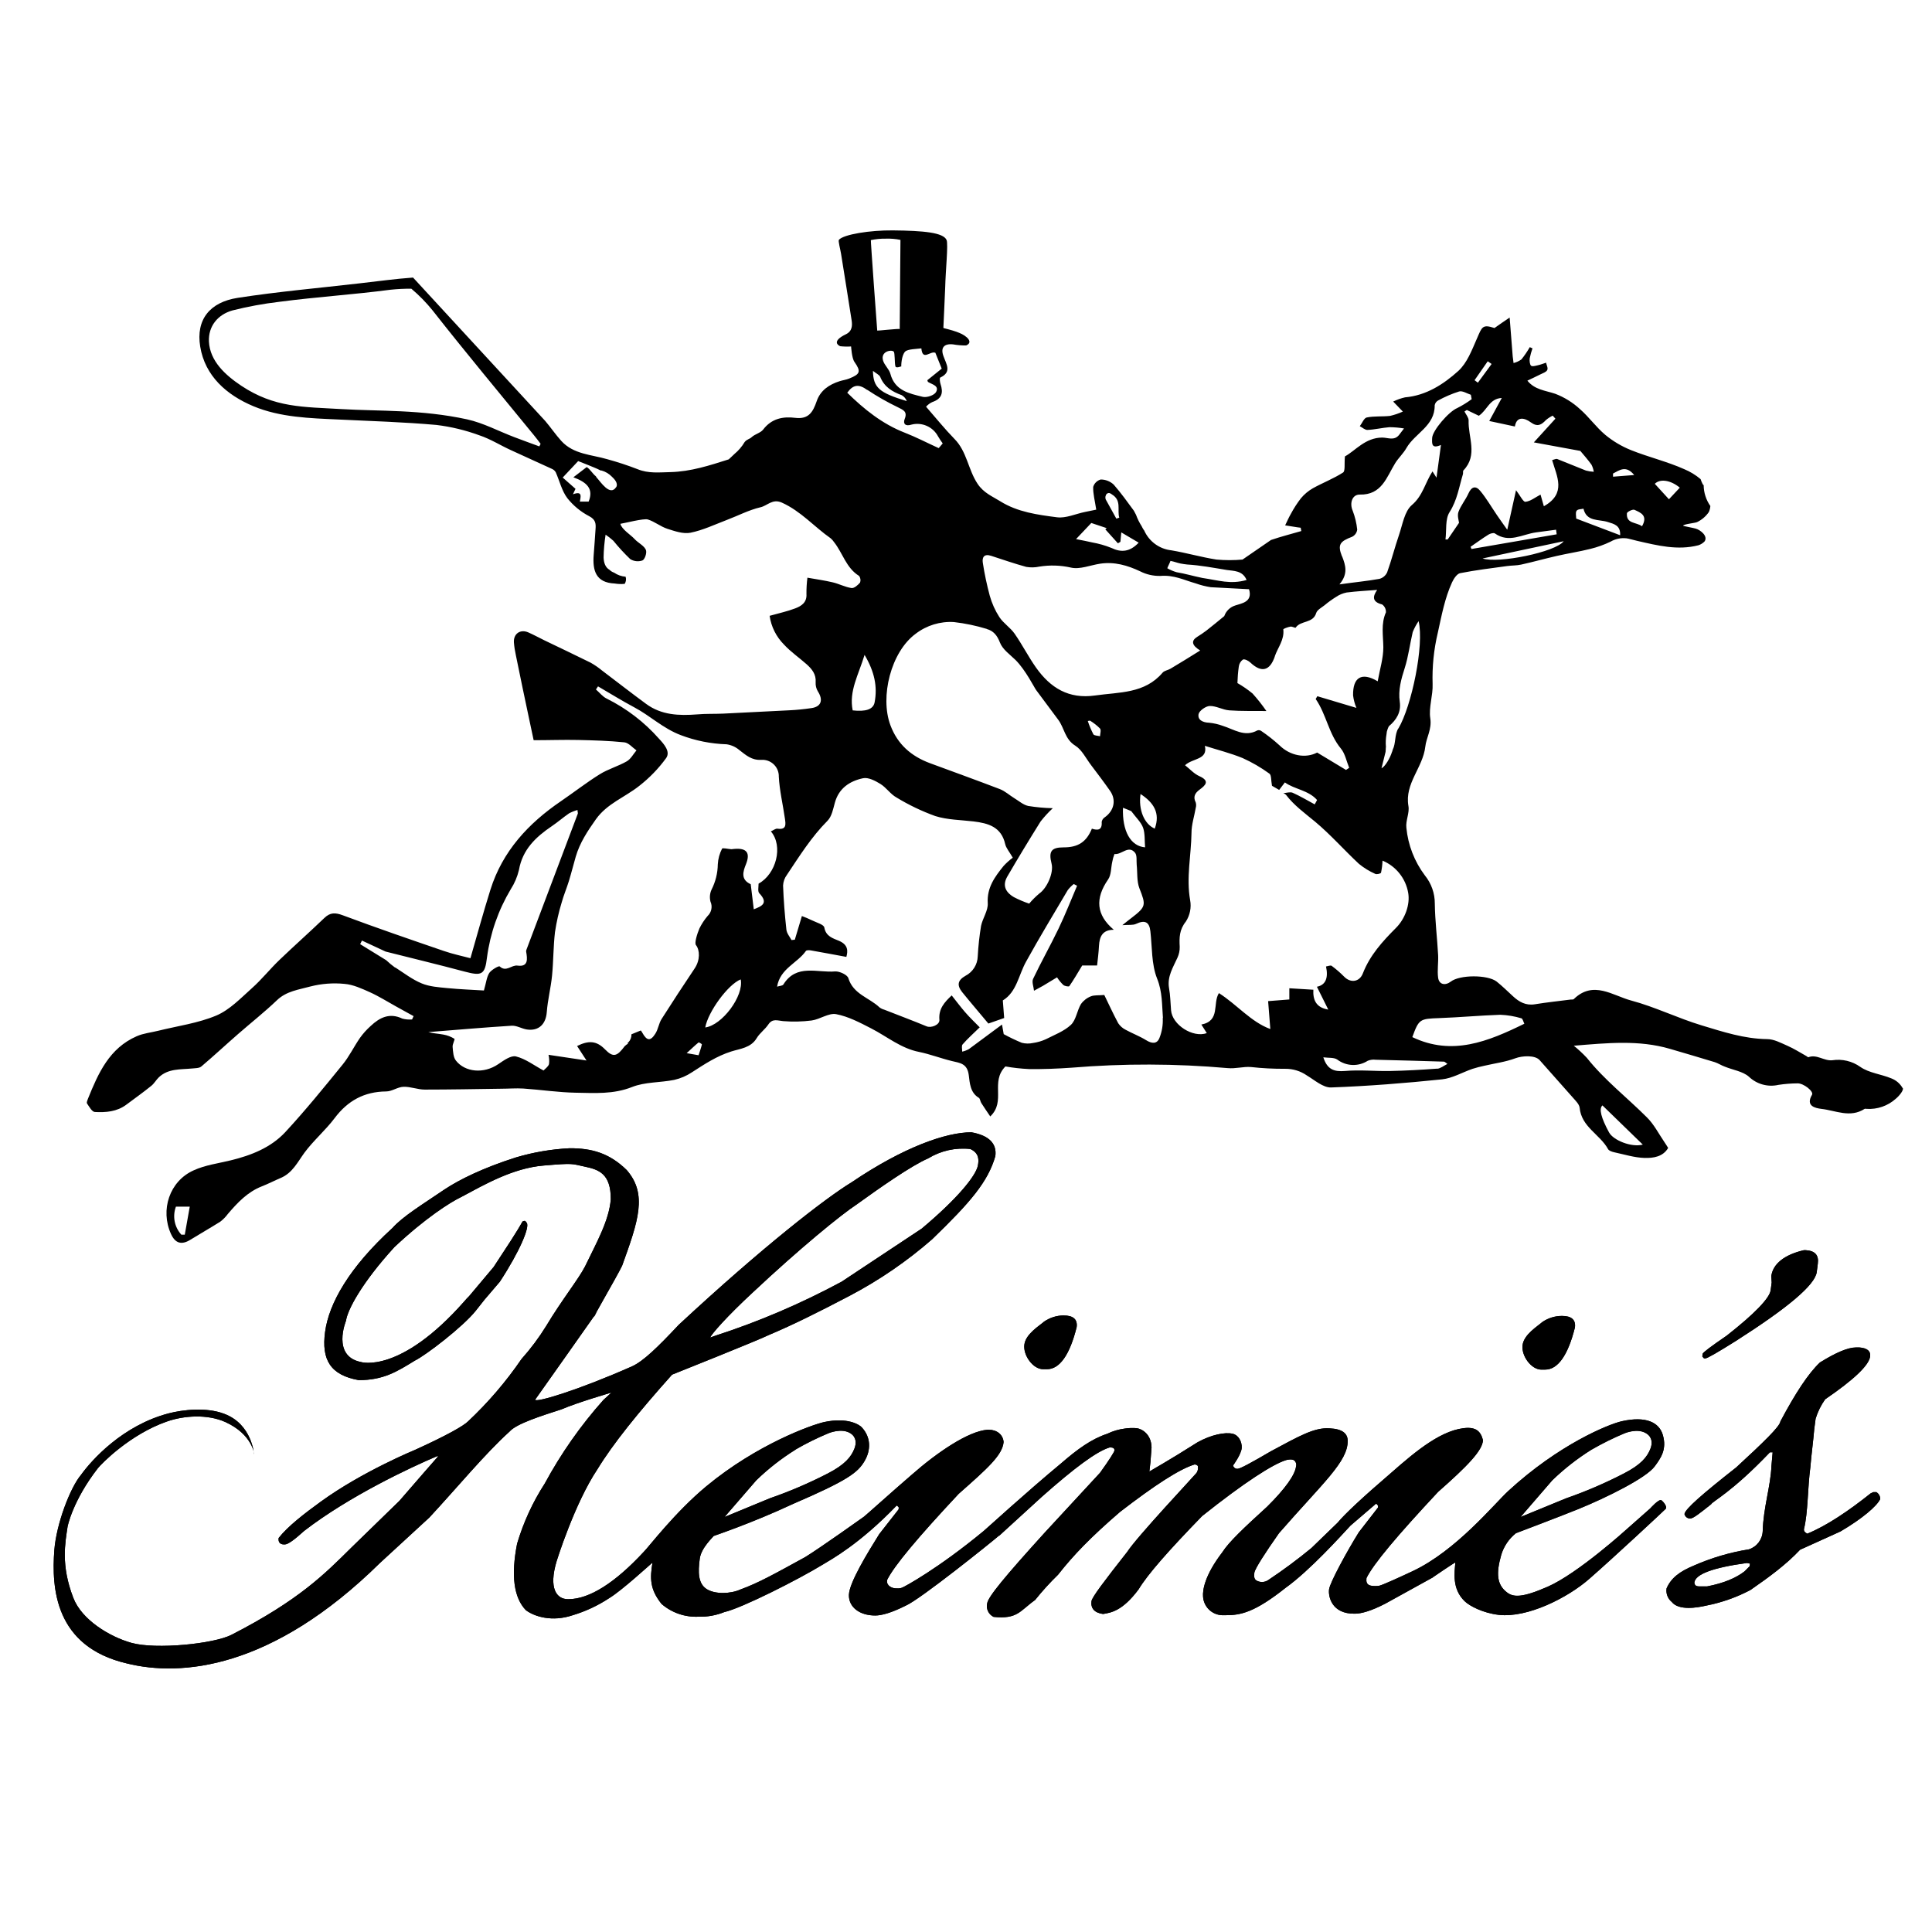 <svg xmlns="http://www.w3.org/2000/svg" id="a" viewBox="0 0 500 500"><g id="b"><g><path d="M398.93,354.45h.97c3.27,0,5.89-3.7,7.69-10.9,.26-2-.91-3-3.37-2.99-1.81,0-3.59,.56-5.08,1.59-1.27,1.13-4.75,3.2-5.1,5.98s2.26,6.34,4.89,6.33"></path><path d="M398.93,354.45h.97c3.27,0,5.89-3.7,7.69-10.9,.26-2-.91-3-3.37-2.99-1.81,0-3.59,.56-5.08,1.59-1.27,1.13-4.75,3.2-5.1,5.98s2.26,6.34,4.89,6.33Z"></path><path d="M275.27,340.44c-1.81,0-3.58,.57-5.07,1.6-1.27,1.13-4.76,3.19-5.1,5.97s2.26,6.35,4.87,6.34h.98c3.28,0,5.9-3.69,7.69-10.9,.26-2.01-.91-3.01-3.37-3m166.06,11.11c.49,0,3.14-1.52,7.96-4.55,13.42-8.57,20.43-14.45,20.88-17.79l.28-2.18c.29-2.17-.69-3.34-3.12-3.49h-.49c-5.07,1.19-8,3.54-8.43,6.71l.1,1.67-.27,2.01c-.28,2.01-4.09,6.04-11.4,11.75-4.16,2.85-6.16,4.36-6.2,4.7l-.08,.67,.43,.48,.32,.02Zm44.15,34.6h-.67l-.7,.33c-5.67,4.53-11.42,8.4-16.39,10.43-.62-.33-.91-.66-.86-1.17,1.07-4.31,.94-10.7,1.66-16.05,.28-3.36,.72-6.52,1.01-9.88l.35-2.67c.55-1.8,1.39-3.49,2.48-5.02,7.38-5.05,11.31-8.75,11.63-11.08,.18-1.34-.7-2.17-2.79-2.33h-.86c-2.13,0-5.25,1.35-9.35,3.89-3,2.85-6.3,7.87-10.22,15.24-.17,1.34-4.13,5.18-11.42,11.9-8.77,6.9-13.22,10.77-13.41,12.08,.16,.69,.78,1.18,1.49,1.16,.82,0,2.65-1.51,5.41-3.69,.23-.68,5.3-3.04,15.21-13.44h.71l-.31,3.52c-.22,5.35-2.09,10.71-2.26,16.9-.1,2.16-1.52,4.03-3.57,4.69-4.93,.79-9.74,2.21-14.31,4.23-3.65,1.52-5.83,3.19-7,5.87-.2,1.32,.3,2.65,1.33,3.5,1.82,2.33,6.66,1.48,8.87,.97,4.01-.78,7.88-2.14,11.5-4.05,4.87-3.37,9.22-6.56,12.85-10.42l10.45-4.73c5.69-3.35,9.39-6.53,10.29-8.38,.02-.76-.38-1.48-1.05-1.85m-32.73,19.22l-1.33,1.34c-2.19,1.68-5.31,3.04-9.68,3.88h-1.97c-.97,0-1.27-.33-1.33-1,.28-2.17,4.76-3.85,13.6-5.06l.8,.16-.09,.67Z"></path><path d="M275.27,340.44c-1.81,0-3.58,.57-5.07,1.6-1.27,1.13-4.76,3.19-5.1,5.97s2.26,6.35,4.87,6.34h.98c3.28,0,5.9-3.69,7.69-10.9,.26-2.02-.91-3.02-3.37-3.01Zm166.06,11.11c.49,0,3.14-1.52,7.96-4.55,13.42-8.57,20.43-14.45,20.88-17.79l.28-2.18c.29-2.17-.69-3.34-3.12-3.49h-.49c-5.07,1.19-8,3.54-8.43,6.71l.1,1.67-.27,2.01c-.28,2.01-4.09,6.04-11.4,11.75-4.16,2.85-6.16,4.36-6.2,4.7l-.08,.67,.43,.48,.32,.02Zm44.15,34.61h-.67l-.7,.33c-5.67,4.53-11.42,8.4-16.39,10.43-.62-.33-.91-.66-.86-1.17,1.07-4.31,.94-10.7,1.66-16.05,.28-3.36,.72-6.52,1.01-9.88l.35-2.67c.55-1.8,1.39-3.49,2.48-5.02,7.38-5.05,11.31-8.75,11.63-11.08,.18-1.34-.7-2.17-2.79-2.33h-.86c-2.13,0-5.25,1.35-9.35,3.89-3,2.85-6.3,7.87-10.22,15.24-.17,1.34-4.13,5.18-11.42,11.9-8.77,6.9-13.22,10.77-13.41,12.08,.16,.69,.78,1.18,1.49,1.16,.82,0,2.65-1.51,5.41-3.69,.23-.68,5.3-3.04,15.21-13.44h.71l-.31,3.52c-.22,5.35-2.09,10.71-2.26,16.9-.1,2.16-1.52,4.03-3.57,4.69-4.93,.79-9.74,2.21-14.31,4.23-3.65,1.52-5.83,3.19-7,5.87-.2,1.32,.3,2.65,1.33,3.5,1.82,2.33,6.66,1.48,8.87,.97,4.01-.78,7.88-2.14,11.5-4.05,4.87-3.37,9.22-6.56,12.85-10.42l10.45-4.73c5.69-3.35,9.39-6.53,10.29-8.38,0-.76-.42-1.46-1.09-1.81Zm-32.69,19.19l-1.33,1.34c-2.19,1.68-5.31,3.04-9.68,3.88h-1.97c-.97,0-1.27-.33-1.33-1,.28-2.17,4.76-3.85,13.6-5.06l.8,.16-.09,.67Z"></path><path d="M370.84,408.19s5.83-3.99,5.8-3.8c-.2,2.59-.91,6.79,2.41,10,1.25,1.22,4.7,3.05,8.8,3.53,7.49,.86,17.9-4.45,23.44-9.3,6.19-5.4,19.31-17.62,19.78-18.12s-.46-1.73-1.08-2.22-2.91,2.1-2.91,2.1l-6.12,5.41s-12.58,11.41-20.39,14.84c-6.75,2.96-8.95,2.73-10.57,1.48-2.64-2.01-2.84-4.94-1.47-9.74,.67-2.2,1.99-4.15,3.79-5.58,0,0,11.3-4.27,16.2-6.26,7.16-2.92,17.53-8.02,19.73-11.05,1.54-2.1,3.21-4.38,2.07-8.17-.95-3.17-4.31-4.91-10.62-3.49-3.45,.79-16.26,5.99-29.37,18.06-3.59,3.3-13.48,15.47-24.77,20.75-3.3,1.55-7.69,3.55-8.57,3.75-.71,.12-1.43,.12-2.14,0-.63-.11-1.39-.47-1.21-1.81v-.16c1.8-3.68,8.03-11.06,18.54-22.31,7.43-6.54,11.57-10.74,11.61-13.41-.62-2.44-1.95-3.12-3.83-3.16-6.49,.13-13.4,5.9-19.88,11.6-7.45,6.39-12.08,10.73-13.9,12.94l-6.78,6.56c-3.58,2.95-7.3,5.71-11.16,8.28-.93,.65-2.16,.69-3.13,.09-.48-.33-.65-.96-.48-2s2.72-5.02,6.37-10.21c11.41-13.09,17.9-18.54,17.78-23.97-.04-1.85-1.39-3.01-4.66-3.16-3.97-.29-7.95,2.04-15.18,5.91-5.18,3.03-7.98,4.54-8.63,4.55-.56,.06-1.07-.31-1.19-.86,0,0,2.12-2.86,2.23-4.52s-.86-3.34-2.29-3.67c-2-.5-5.62,.24-9.14,2.2-7.68,4.88-11.63,7.02-12.46,7.57l.28-2.49,.28-3.74c-.05-3.34-2.38-4.78-3.8-4.99-1.05-.1-2.11-.06-3.15,.1-1.56,.2-3.08,.65-4.5,1.34-4.11,1.35-7.76,4.03-11.84,7.56-9.54,7.93-19.31,16.91-20.19,17.63-11.78,9.73-20.43,14.41-21.13,14.66-.41,.14-.85,.2-1.29,.16-1.22,.07-2.72-.66-2.54-1.99v-.18c1.81-3.68,8.02-11.07,18.53-22.3,7.43-6.56,11.33-10,11.62-13.41-.16-1.92-1.73-3.17-3.84-3.17h-.32c-4.96,.35-13.07,5.89-19.56,11.6-5.12,4.4-11.96,10.58-12.43,10.91,0,0-11.08,7.91-15.18,10.44-7.76,4.25-12.08,6.69-16.75,8.38-2.59,1.18-6.66,1.3-8.82-.13s-2.21-4.31-1.73-7.86c.38-2.84,3.55-5.65,3.56-5.82-.18,0,9.49-3.14,20.7-8.38,14.05-6.04,16.61-8.07,18.34-10.96s1.73-6.22-.69-8.82c-.53-.59-3.55-2.66-9.66-1.36-3.25,.7-17.47,5.79-30.54,16.62-8.12,6.74-14.81,15.58-16.18,16.95-7.45,8.05-14.08,12.25-19.48,12.28h-.16c-2.94,0-5.07-2.76-2.93-9.86,0,0,4.62-14.9,10.56-23.78,3.98-6.52,10.46-14.58,19.31-24.47,0,0,22.43-8.94,25.11-10.29,6.04-2.53,13.08-6.04,20.81-10.1,7.68-4.03,14.87-8.96,21.4-14.66,9.94-9.61,14.43-14.87,16.34-21.49,.43-3.19-1.57-5.36-6.2-6.18-6.55,0-17.47,3.79-31,12.94-6.72,4.09-22.86,16.57-44.73,36.88-5.35,5.7-9.12,9.4-12.08,10.75-14.09,6.24-25.02,9.49-25.09,8.63,1.22-1.67,16.02-22.7,16.02-22.7-3.53,5.74,5.35-9.49,6.5-11.99,4.17-11.55,6.61-18.5,1.18-24.74-4.5-4.4-9.06-5.66-14.79-5.64-4.7,.24-9.35,1.03-13.86,2.37-8.53,2.71-14.66,5.75-18.45,8.26-5.94,4.04-10.83,6.99-13.53,10.01-11.21,10.23-16.44,19.52-17.43,26.89-.97,7.19,1.35,11.16,8.7,12.48,6.4,0,9.88-2.19,14.53-5.05,2.79-1.35,12.53-8.81,15.79-12.94,.76-.95,1.49-1.87,2.23-2.82l3.98-4.66c5.25-8.03,7.76-14.18,6.96-15.24l-.32-.4c-.1-.14-.32-.16-.78,.06-1.53,2.78-4.09,6.62-7.47,11.77l-6.33,7.53c-.44,.43-.86,.88-1.25,1.35-16.67,18.91-26.74,15.72-26.74,15.72-7.67-1.52-3.89-10.68-3.89-10.68,.39-2.84,4.1-9.84,12.53-19.07,8.04-7.55,14.49-11.62,17.25-12.94,5.99-3.2,13.35-7.48,21.31-8.16s7.17-.47,10.73,.28,6.74,1.78,6.71,8.46c-.47,5.57-3.7,11.21-6.67,17.38-1.73,3.35-6.04,8.7-10.05,15.4-1.87,3.03-4.01,5.89-6.38,8.54-4,5.85-8.63,11.25-13.8,16.11-1.14,1.17-5.56,3.69-13.74,7.4,0,0-13.66,5.61-24.41,13.41-4.22,3.06-8.54,6.38-10.91,9.41-.13,1,.28,1.66,1.41,1.66h.16c.86,0,2.46-1.17,5.06-3.52,11.71-9.03,27.6-16.45,34.35-19.31h.33s-6.46,7.36-10.06,11.56l-12.5,12.16c-6.66,6.58-13.34,13.48-30.95,22.5-4.62,2.36-19.55,3.84-25.84,2.1-5.81-1.61-12.94-6.04-15.09-11.64-3.3-8.51-2.1-14.29-1.49-18.48,0,0,1.28-6.65,7.84-15.1,.86-1.1,8.29-8.75,17.86-12.08,4.44-1.56,10.56-1.96,15.19,.16,6.97,3.19,7.46,8.37,7.39,8.32s-.51-7.81-7.81-10.5c-4.57-1.73-10.68-1.04-14.35-.08-11.84,3.11-19.84,12-22.65,15.91-2.78,3.29-6.37,12.64-6.9,19.47-.73,9.73,.07,24.97,18.79,29.33,13.9,3.45,37.44,1.61,65.51-26.03l12.75-11.73c7.21-7.76,14.44-16.55,20.76-22.25,1.78-2.06,8.49-4.15,13.38-5.73,4.31-1.85,12.99-4.36,12.99-4.36l-2.09,1.92c-5.88,6.59-10.97,13.85-15.17,21.62-3.12,4.82-5.53,10.07-7.16,15.58-1.6,8.2-.86,13.95,2.28,17.2,2.23,1.66,6.77,3.09,12.08,1.31,3.37-1.01,6.58-2.51,9.51-4.45,3.16-1.9,10.5-8.63,11.17-9.18-.64,3.98-.75,6.84,2.35,10.7,2.64,2.28,6.05,3.46,9.54,3.3,2.29,.07,4.57-.34,6.69-1.19,4.56-1.03,19.19-8.45,25.51-12.31,2.07-1.27,9.39-5.18,19.08-15.24h.16l.42,.48-.07,.51-4.99,6.37c-3.14,5.03-7.76,12.59-7.85,15.73s2.73,5.35,6.82,5.34c1.63,0,4.18-.69,7.86-2.54,3.64-1.52,22.15-16.39,24.15-18.12h.08l11.01-10.06c8.35-7.4,14.17-11.77,17.58-12.78,.82,0,1.29,.16,1.2,.86-.05,.33-1.29,2.35-3.71,5.7l-14.36,15.54c-10.35,11.41-14.62,16.59-14.85,18.27-.33,1.41,.36,2.85,1.66,3.49,6.23,.63,6.75-1.53,10.74-4.37,1.84-2.3,3.83-4.49,5.94-6.54,3.95-5.04,8.45-9.72,16.04-16.26,8.95-6.9,15.41-11.11,19.31-12.28,.49,0,.95,.33,.86,.66,.06,.53-.07,1.07-.36,1.52-.64,.81-15.48,16.6-17.96,20.46-5.92,7.52-9.1,11.72-9.23,12.73-.25,1.84,.74,3.02,2.99,3.33,1.99-.34,4.97-.7,9.2-6.38,2.32-3.86,7.76-10.04,16.45-18.98,10.97-8.73,18.32-13.44,21.73-14.47,0,0,1.48-.45,2.17,.14,.41,.4,.56,.99,.39,1.54-.29,2.17-2.74,5.68-7.45,10.35-6.04,5.5-9.97,9.2-11.62,11.82-4.63,6.04-5.12,9.86-4.99,11.47,.15,2.63,2.28,4.72,4.91,4.82h1c3.77,0,7.36-.66,15.42-7.06,6.33-4.53,14.4-13.52,16.82-16.12l6.57-5.64h.16l.43,.5-.06,.49-4.94,6.37c-3.13,5.03-7.42,12.94-7.69,14.73s.61,6.46,6.68,6.34c1.62,0,4.18-.69,7.85-2.59l12.34-6.81Zm-153.08-76.46c-10.48,5.65-21.45,10.34-32.78,14l-1.18,.43c.28-.86,4.31-5.46,11.02-11.68,12.17-11.41,22.81-20.1,26.93-22.8,5.8-4.19,14.13-10.04,18.48-11.9,3.26-1.99,7.09-2.84,10.89-2.42,1.39,.67,2.48,1.66,1.95,4.31s-5.25,8.52-14.54,16.3l-20.76,13.76Zm-11.84,43.39c2.71-1.57,5.52-2.96,8.42-4.17,0,0,3.49-1.54,5.84,.04,1.48,1.01,1.48,2.59,.92,3.97-.81,2.04-2.37,4.06-6.9,6.39-4.82,2.48-9.8,4.62-14.92,6.39l-11.77,4.86,8.21-9.49c3.11-3,6.53-5.67,10.2-7.94m206,0c2.72-1.57,5.53-2.96,8.43-4.18,0,0,3.49-1.54,5.82,.06,1.49,1.01,1.49,2.59,.94,3.96-.81,2.04-2.37,4.07-6.9,6.38-4.82,2.49-9.8,4.63-14.92,6.41l-11.77,4.8,8.2-9.49c3.11-3,6.53-5.67,10.2-7.95"></path><path d="M370.84,408.19s5.83-3.99,5.8-3.8c-.2,2.59-.91,6.79,2.41,10,1.25,1.22,4.7,3.05,8.8,3.53,7.49,.86,17.9-4.45,23.44-9.3,6.19-5.4,19.31-17.62,19.78-18.12s-.46-1.73-1.08-2.22-2.91,2.1-2.91,2.1l-6.12,5.41s-12.58,11.41-20.39,14.84c-6.75,2.96-8.95,2.73-10.57,1.48-2.64-2.01-2.84-4.94-1.47-9.74,.67-2.2,1.99-4.15,3.79-5.58,0,0,11.3-4.27,16.2-6.26,7.16-2.92,17.53-8.02,19.73-11.05,1.54-2.1,3.21-4.38,2.07-8.17-.95-3.17-4.31-4.91-10.62-3.49-3.45,.79-16.26,5.99-29.37,18.06-3.59,3.3-13.48,15.47-24.77,20.75-3.3,1.55-7.69,3.55-8.57,3.75-.71,.12-1.43,.12-2.14,0-.63-.11-1.39-.47-1.21-1.81v-.16c1.8-3.68,8.03-11.06,18.54-22.31,7.43-6.54,11.57-10.74,11.61-13.41-.62-2.44-1.95-3.12-3.83-3.16-6.49,.13-13.4,5.9-19.88,11.6-7.45,6.39-12.08,10.73-13.9,12.94l-6.78,6.56c-3.58,2.95-7.3,5.71-11.16,8.28-.93,.65-2.16,.69-3.13,.09-.48-.33-.65-.96-.48-2s2.72-5.02,6.37-10.21c11.41-13.09,17.9-18.54,17.78-23.97-.04-1.85-1.39-3.01-4.66-3.16-3.97-.29-7.95,2.04-15.18,5.91-5.18,3.03-7.98,4.54-8.63,4.55-.56,.06-1.07-.31-1.19-.86,0,0,2.12-2.86,2.23-4.52s-.86-3.34-2.29-3.67c-2-.5-5.62,.24-9.14,2.2-7.68,4.88-11.63,7.02-12.46,7.57l.28-2.49,.28-3.74c-.05-3.34-2.38-4.78-3.8-4.99-1.05-.1-2.11-.06-3.15,.1-1.56,.2-3.08,.65-4.5,1.34-4.11,1.35-7.76,4.03-11.84,7.56-9.54,7.93-19.31,16.91-20.19,17.63-11.78,9.73-20.43,14.41-21.13,14.66-.41,.14-.85,.2-1.29,.16-1.22,.07-2.72-.66-2.54-1.99v-.18c1.81-3.68,8.02-11.07,18.53-22.3,7.43-6.56,11.33-10,11.62-13.41-.16-1.92-1.73-3.17-3.84-3.17h-.32c-4.96,.35-13.07,5.89-19.56,11.6-5.12,4.4-11.96,10.58-12.43,10.91,0,0-11.08,7.91-15.18,10.44-7.76,4.25-12.08,6.69-16.75,8.38-2.59,1.18-6.66,1.3-8.82-.13s-2.21-4.31-1.73-7.86c.38-2.84,3.55-5.65,3.56-5.82-.18,0,9.49-3.14,20.7-8.38,14.05-6.04,16.61-8.07,18.34-10.96s1.73-6.22-.69-8.82c-.53-.59-3.55-2.66-9.66-1.36-3.25,.7-17.47,5.79-30.54,16.62-8.12,6.74-14.81,15.58-16.18,16.95-7.45,8.05-14.08,12.25-19.48,12.28h-.16c-2.94,0-5.07-2.76-2.93-9.86,0,0,4.62-14.9,10.56-23.78,3.98-6.52,10.46-14.58,19.31-24.47,0,0,22.43-8.94,25.11-10.29,6.04-2.53,13.08-6.04,20.81-10.1,7.68-4.03,14.87-8.96,21.4-14.66,9.94-9.61,14.43-14.87,16.34-21.49,.43-3.19-1.57-5.36-6.2-6.18-6.55,0-17.47,3.79-31,12.94-6.72,4.09-22.86,16.57-44.73,36.88-5.35,5.7-9.12,9.4-12.08,10.75-14.09,6.24-25.02,9.49-25.09,8.63,1.22-1.67,16.02-22.7,16.02-22.7-3.53,5.74,5.35-9.49,6.5-11.99,4.17-11.55,6.61-18.5,1.18-24.74-4.5-4.4-9.06-5.66-14.79-5.64-4.7,.24-9.35,1.03-13.86,2.37-8.53,2.71-14.66,5.75-18.45,8.26-5.94,4.04-10.83,6.99-13.53,10.01-11.21,10.23-16.44,19.52-17.43,26.89-.97,7.19,1.35,11.16,8.7,12.48,6.4,0,9.88-2.19,14.53-5.05,2.79-1.35,12.53-8.81,15.79-12.94,.76-.95,1.49-1.87,2.23-2.82l3.98-4.66c5.25-8.03,7.76-14.18,6.96-15.24l-.32-.4c-.1-.14-.32-.16-.78,.06-1.53,2.78-4.09,6.62-7.47,11.77l-6.33,7.53c-.44,.43-.86,.88-1.25,1.35-16.67,18.91-26.74,15.72-26.74,15.72-7.67-1.52-3.89-10.68-3.89-10.68,.39-2.84,4.1-9.84,12.53-19.07,8.04-7.55,14.49-11.62,17.25-12.94,5.99-3.2,13.35-7.48,21.31-8.16s7.17-.47,10.73,.28,6.74,1.78,6.71,8.46c-.47,5.57-3.7,11.21-6.67,17.38-1.73,3.35-6.04,8.7-10.05,15.4-1.87,3.03-4.01,5.89-6.38,8.54-4,5.85-8.63,11.25-13.8,16.11-1.14,1.17-5.56,3.69-13.74,7.4,0,0-13.66,5.61-24.41,13.41-4.22,3.06-8.54,6.38-10.91,9.41-.13,1,.28,1.66,1.41,1.66h.16c.86,0,2.46-1.17,5.06-3.52,11.71-9.03,27.6-16.45,34.35-19.31h.33s-6.46,7.36-10.06,11.56l-12.5,12.16c-6.66,6.58-13.34,13.48-30.95,22.5-4.62,2.36-19.55,3.84-25.84,2.1-5.81-1.61-12.94-6.04-15.09-11.64-3.3-8.51-2.1-14.29-1.49-18.48,0,0,1.28-6.65,7.84-15.1,.86-1.1,8.29-8.75,17.86-12.08,4.44-1.56,10.56-1.96,15.19,.16,6.97,3.19,7.46,8.37,7.39,8.32s-.51-7.81-7.81-10.5c-4.57-1.73-10.68-1.04-14.35-.08-11.84,3.11-19.84,12-22.65,15.91-2.78,3.29-6.37,12.64-6.9,19.47-.73,9.73,.07,24.97,18.79,29.33,13.9,3.45,37.44,1.61,65.51-26.03l12.75-11.73c7.21-7.76,14.44-16.55,20.76-22.25,1.78-2.06,8.49-4.15,13.38-5.73,4.31-1.85,12.99-4.36,12.99-4.36l-2.09,1.92c-5.88,6.59-10.97,13.85-15.17,21.62-3.12,4.82-5.53,10.07-7.16,15.58-1.6,8.2-.86,13.95,2.28,17.2,2.23,1.66,6.77,3.09,12.08,1.31,3.37-1.01,6.58-2.51,9.51-4.45,3.16-1.9,10.5-8.63,11.17-9.18-.64,3.98-.75,6.84,2.35,10.7,2.64,2.28,6.05,3.46,9.54,3.3,2.29,.07,4.57-.34,6.69-1.19,4.56-1.03,19.19-8.45,25.51-12.31,2.07-1.27,9.39-5.18,19.08-15.24h.16l.42,.48-.07,.51-4.99,6.37c-3.14,5.03-7.76,12.59-7.85,15.73s2.73,5.35,6.82,5.34c1.63,0,4.18-.69,7.86-2.54,3.64-1.52,22.15-16.39,24.15-18.12h.08l11.01-10.06c8.35-7.4,14.17-11.77,17.58-12.78,.82,0,1.29,.16,1.2,.86-.05,.33-1.29,2.35-3.71,5.7l-14.36,15.54c-10.35,11.41-14.62,16.59-14.85,18.27-.33,1.41,.36,2.85,1.66,3.49,6.23,.63,6.75-1.53,10.74-4.37,1.84-2.3,3.83-4.49,5.94-6.54,3.95-5.04,8.45-9.72,16.04-16.26,8.95-6.9,15.41-11.11,19.31-12.28,.49,0,.95,.33,.86,.66,.06,.53-.07,1.07-.36,1.52-.64,.81-15.48,16.6-17.96,20.46-5.92,7.52-9.1,11.72-9.23,12.73-.25,1.84,.74,3.02,2.99,3.33,1.99-.34,4.97-.7,9.2-6.38,2.32-3.86,7.76-10.04,16.45-18.98,10.97-8.73,18.32-13.44,21.73-14.47,0,0,1.48-.45,2.17,.14,.41,.4,.56,.99,.39,1.54-.29,2.17-2.74,5.68-7.45,10.35-6.04,5.5-9.97,9.2-11.62,11.82-4.63,6.04-5.12,9.86-4.99,11.47,.15,2.63,2.28,4.72,4.91,4.82h1c3.77,0,7.36-.66,15.42-7.06,6.33-4.53,14.4-13.52,16.82-16.12l6.57-5.64h.16l.43,.5-.06,.49-4.94,6.37c-3.13,5.03-7.42,12.94-7.69,14.73s.61,6.46,6.68,6.34c1.62,0,4.18-.69,7.85-2.59l12.34-6.81Zm-153.08-76.46c-10.48,5.65-21.45,10.34-32.78,14l-1.18,.43c.28-.86,4.31-5.46,11.02-11.68,12.17-11.41,22.81-20.1,26.93-22.8,5.8-4.19,14.13-10.04,18.48-11.9,3.26-1.99,7.09-2.84,10.89-2.42,1.39,.67,2.48,1.66,1.95,4.31s-5.25,8.52-14.54,16.3l-20.76,13.76Zm-11.84,43.39c2.71-1.57,5.52-2.96,8.42-4.17,0,0,3.49-1.54,5.84,.04,1.48,1.01,1.48,2.59,.92,3.97-.81,2.04-2.37,4.06-6.9,6.39-4.82,2.48-9.8,4.62-14.92,6.39l-11.77,4.86,8.21-9.49c3.1-3.02,6.52-5.7,10.2-8h0Zm206,0c2.72-1.57,5.53-2.96,8.43-4.18,0,0,3.49-1.54,5.82,.06,1.49,1.01,1.49,2.59,.94,3.96-.81,2.04-2.37,4.07-6.9,6.38-4.82,2.49-9.8,4.63-14.92,6.41l-11.77,4.85,8.2-9.49c3.11-3.01,6.53-5.69,10.2-7.99h0Z"></path><path d="M492.38,281.57c-.65-1.14-1.68-2.02-2.91-2.49-2.64-1.1-5.75-1.39-8.01-2.96-2.1-1.5-4.7-2.12-7.25-1.73-2.16,.24-4.02-1.64-6.24-.77-.09,0-.28-.2-.42-.28-1.64-.91-3.23-1.94-4.95-2.69s-3.5-1.73-5.27-1.73c-5.92-.07-11.43-1.89-16.93-3.55-6.17-1.86-12.08-4.79-18.27-6.44-4.76-1.27-9.8-5.29-14.85-.35-.15,.14-.5,.07-.77,.1-3.09,.4-6.19,.72-9.26,1.22-2.37,.39-4.11-.6-5.72-2.1-1.39-1.28-2.72-2.59-4.19-3.77-2.36-1.82-9.57-1.78-11.86,0-1.48,1.12-3.04,.78-3.29-.98-.26-1.92,.09-3.9,0-5.84-.24-4.44-.8-8.89-.86-13.33,.02-2.68-.9-5.28-2.59-7.35-2.69-3.59-4.34-7.85-4.77-12.32-.22-1.83,.86-3.85,.53-5.63-1.01-5.84,3.76-9.92,4.37-15.36,.26-2.32,1.73-4.49,1.29-7.32s.72-5.93,.6-8.89c-.14-4.47,.31-8.93,1.35-13.28,.98-4.44,1.79-8.89,3.68-13.02,.44-.95,1.27-2.22,2.11-2.38,4.01-.79,8.09-1.28,12.15-1.84,1.22-.17,2.46-.11,3.64-.38,3.09-.68,6.14-1.54,9.22-2.24,2.88-.66,5.81-1.1,8.68-1.82,1.81-.44,3.56-1.07,5.24-1.88,1.22-.71,2.63-1.01,4.04-.86h.04c.31,0,2.67,.65,2.79,.66,5.3,1.21,10.45,2.53,15.86,1.14,.6-.2,1.15-.54,1.59-1,.95-1.39-1.11-2.98-2.3-3.31-.41-.14-3.25-.66-3.26-.74,0-.41,3.13-.7,3.61-.94,1.22-.58,2.27-1.48,3.04-2.59,.23-.5,.36-1.03,.4-1.58-1.11-1.58-1.71-3.46-1.73-5.39-.11-.07-.2-.16-.26-.28-.21-.41-.39-.84-.53-1.28-1.27-1.08-2.71-1.95-4.25-2.59-4.44-1.98-9.24-3.11-13.76-4.92-2.41-.97-4.66-2.3-6.67-3.96-2.4-2.02-4.2-4.61-6.55-6.66-1.86-1.72-4.04-3.07-6.41-3.97-2.59-.86-5.29-1.03-7.19-3.39,1.15-.55,2.29-1.08,3.4-1.64,.61-.31,1.45-.56,1.73-1.09s-.17-1.27-.29-1.92c-.69,.22-1.36,.49-2.06,.65s-1.54,.41-1.85,.11-.41-1.25-.33-1.88c.17-.88,.42-1.75,.72-2.59l-.7-.31c-.64,1.11-1.36,2.17-2.16,3.17-.62,.44-1.31,.76-2.04,.94-.07-.57-.16-1.13-.22-1.73-.25-3.11-.48-6.22-.79-10.04-1.53,1.05-2.59,1.73-3.93,2.71-3.15-1.04-3.22-.29-4.55,2.75s-2.54,6.28-4.8,8.35c-3.83,3.45-8.31,6.37-13.8,6.84-1.06,.24-2.09,.61-3.06,1.09l2.5,2.59c-1.06,.48-2.17,.86-3.31,1.12-2.01,.23-4.06,0-6.04,.41-.71,.15-1.19,1.47-1.79,2.25,.67,.35,1.35,1.01,2,.97,1.9-.09,3.79-.56,5.68-.71,1.26,.01,2.52,.12,3.76,.33-.7,.91-1,1.32-1.32,1.73-1.26,1.48-2.79,.65-4.31,.63-4.41,0-7.01,3.45-9.66,4.87-.19,1.94,.12,3.77-.48,4.17-2.46,1.59-5.25,2.65-7.82,4.08-1.17,.67-2.22,1.55-3.09,2.59-.97,1.26-1.84,2.6-2.59,4.01-.56,.96-1,1.99-1.49,3l3.16,.5,.86,.11c.06,.28,.1,.58,.16,.86-2.59,.76-5.27,1.43-7.84,2.31l-7.37,5.07c-2.24,.2-4.5,.2-6.74,0-3.92-.61-7.76-1.73-11.67-2.39-3.11-.33-5.8-2.31-7.06-5.18l-.07-.06c-.22-.33-.41-.67-.58-1.03h0c-.59-.92-1.08-1.91-1.45-2.94-.2-.34-.38-.68-.55-1.04-1.68-2.29-3.35-4.62-5.22-6.76-.91-.85-2.11-1.32-3.36-1.32-.94,.26-1.68,.99-1.95,1.92-.06,1.73,.43,3.53,.79,5.88-.71,.15-1.81,.36-2.92,.6-2.42,.49-4.91,1.67-7.22,1.38-5.03-.65-10.2-1.34-14.66-4.12-2.07-1.3-4.31-2.15-5.91-4.55-2.46-3.68-2.75-8.36-5.98-11.61-2.53-2.59-4.76-5.37-7.35-8.34,.45-.51,1-.92,1.61-1.2,2.51-.86,2.89-2.42,2.13-4.68-.18-.53-.28-1.56-.07-1.66,3.07-1.44,1.57-3.45,.86-5.48-.86-2.23,.11-3.37,2.46-3.11,1.12,.2,2.25,.29,3.39,.28,1.98-.86,.09-2.52-1.81-3.27-2.49-.98-4.08-1.14-4.09-1.29s.41-8.41,.47-10.49c.1-4.31,.81-11.11,.37-12.21-.79-1.96-5.89-2.44-13.92-2.52-5.92-.06-12.72,1.04-13.95,2.43-.25,.28,.36,2.43,.55,3.63,.91,5.75,1.85,11.49,2.74,17.25,.19,1.29,.18,2.78-1.5,3.58-3.81,1.84-1.91,2.92-1.44,3.09,.93,.1,1.87,.12,2.8,.06,0,0,.17,3.02,.86,3.99,1.73,2.48,1.54,3.16-1.35,4.31-.79,.33-1.66,.42-2.48,.69-2.72,.86-4.99,2.39-5.94,5.18-.96,2.79-2.07,4.71-5.49,4.31-3.23-.41-6.19,.16-8.38,3.05-.68,.86-2.12,1.15-2.98,1.96-.51,.49-1.23,.53-1.79,1.24-.7,1.18-1.6,2.23-2.66,3.11-.28,.22-1.38,1.36-1.46,1.38-4.94,1.57-9.82,3.17-15.13,3.3-2.9,.06-5.65,.39-8.44-.75-2.58-1-5.2-1.86-7.87-2.59-4.11-1.21-8.72-1.24-11.9-4.74-1.48-1.64-2.73-3.49-4.17-5.18l-34.19-37.09c-4.61,.33-9.2,.97-13.8,1.49-10.53,1.22-21.11,2.14-31.58,3.76-7.13,1.1-10.87,5.55-9.7,12.63,1.24,7.57,6.8,12.5,13.75,15.41,6.95,2.91,14.66,3.11,22.14,3.45,8.42,.4,16.84,.66,25.22,1.4,3.8,.46,7.53,1.36,11.12,2.68,2.84,.94,5.43,2.59,8.17,3.84,3.55,1.65,7.12,3.23,10.66,4.87,.4,.18,.73,.48,.95,.86,.99,2.24,1.56,4.79,2.99,6.69,1.55,1.95,3.49,3.55,5.69,4.69,1.62,.86,1.73,1.88,1.62,3.3-.16,2.23-.29,4.45-.48,6.68-.32,4.05,.53,7.21,5.43,7.43,.86,.14,1.72,.17,2.59,.09,.35-.55,.44-1.23,.24-1.85h0c-1.07-.08-2.09-.44-2.98-1.05-.44-.15-.85-.4-1.18-.73-1.07-.61-1.48-1.79-1.54-3.18,.03-1.98,.21-3.96,.52-5.92,.71,.48,1.38,1.01,2.01,1.58,1.35,1.67,2.81,3.25,4.36,4.74,.94,.59,2.09,.72,3.14,.36,.6-.23,1.16-1.8,.96-2.59-.33-1.18-2.06-1.94-2.98-2.97s-3.33-2.49-3.67-3.93c1.16-.18,6.04-1.44,7.09-1.13,1.77,.54,3.31,1.85,5.08,2.42,1.93,.62,4.13,1.39,6,1.01,3.2-.65,6.24-2.1,9.33-3.28,2.92-1.1,5.73-2.59,8.75-3.3,1.79-.39,3.09-2.29,5.54-1.21,4.92,2.21,8.37,6.25,12.64,9.24,.33,.28,.62,.61,.86,.97,2.26,2.83,3.13,6.68,6.47,8.75,.39,.49,.49,1.14,.28,1.73-.56,.66-1.53,1.52-2.22,1.42-1.66-.24-3.23-1.1-4.88-1.48-2.1-.5-4.26-.79-6.53-1.2-.18,1.39-.26,2.8-.25,4.2,.16,2.21-1.32,3.15-2.92,3.75-2.04,.78-4.21,1.24-6.61,1.92,.4,2.81,1.71,5.42,3.72,7.44,1.73,1.88,3.93,3.39,5.88,5.12,1.36,1.22,2.47,2.59,2.31,4.64-.05,.83,.15,1.66,.59,2.38,1.42,2.22,.86,3.97-1.73,4.31-1.89,.28-3.79,.47-5.69,.56-5.71,.29-11.42,.59-17.11,.86-2.23,.1-4.49,0-6.72,.2-4.69,.36-9.26,.21-13.23-2.73-3.84-2.82-7.59-5.75-11.4-8.63-.93-.77-1.92-1.45-2.97-2.04-3.98-1.98-8-3.86-11.98-5.79-1.4-.68-2.74-1.43-4.17-2.05-2.02-.86-3.81,.35-3.68,2.59,.09,1.13,.26,2.24,.51,3.35,1.12,5.52,2.27,11.04,3.45,16.57,.38,1.83,.78,3.66,1.15,5.41,4,0,7.76-.14,11.49-.06,3.99,.09,8.01,.2,11.98,.61,1.1,.11,2.1,1.35,3.14,2.08-.82,.97-1.47,2.23-2.5,2.83-2.24,1.29-4.81,1.99-7,3.35-3.45,2.15-6.69,4.68-10.06,6.98-8.44,5.75-15.1,12.94-18.23,22.88-1.84,5.85-3.45,11.77-5.18,17.75-2.1-.56-4.57-1.07-6.9-1.88-8.72-2.99-17.44-5.98-26.08-9.21-1.98-.74-3.29-.8-4.83,.68-3.81,3.66-7.76,7.16-11.59,10.83-2.48,2.37-4.62,5.09-7.18,7.36-2.89,2.59-5.75,5.6-9.2,7.06-4.74,1.99-10,2.69-15.04,3.94-1.85,.46-3.82,.65-5.54,1.41-7.11,3.1-9.95,9.57-12.62,16.16-.16,.41-.41,1-.25,1.24,.58,.86,1.3,2.18,2.03,2.21,2.84,.15,5.72-.07,8.15-1.9,2.15-1.61,4.36-3.17,6.44-4.86,.78-.61,1.26-1.55,1.98-2.23,2.44-2.3,5.59-1.98,8.57-2.27,.86-.09,1.87-.05,2.43-.53,3.21-2.72,6.3-5.6,9.49-8.38,3.35-2.93,6.86-5.69,10.07-8.76,2.47-2.37,5.68-2.73,8.63-3.55,2.88-.74,5.87-.97,8.83-.68,2.25,.18,4.49,1.22,6.61,2.17,2.31,1.04,4.48,2.42,6.71,3.65l4.58,2.53c-.13,.29-.27,.59-.4,.86-.84,.07-1.69,0-2.51-.22-3.3-1.58-5.86-.29-8.2,1.91-1.04,.93-1.98,1.97-2.79,3.11-1.56,2.27-2.77,4.8-4.49,6.9-4.81,5.92-9.62,11.84-14.79,17.43-3.74,4.03-8.83,6.04-14.14,7.33-3.22,.79-6.63,1.22-9.6,2.59-6.25,2.79-8.7,10.25-5.86,16.48,1.1,2.42,2.73,2.89,4.98,1.5,2.59-1.59,5.18-3.07,7.76-4.69,.74-.56,1.4-1.23,1.95-1.98,2.5-2.93,5.11-5.72,8.82-7.17,1.66-.65,3.26-1.48,4.92-2.19,2.99-1.28,4.31-4.05,6.09-6.5,2.34-3.18,5.46-5.81,7.83-8.97,3.4-4.52,7.67-6.85,13.34-6.9,1.49,0,2.97-1.16,4.47-1.2,1.82-.07,3.66,.72,5.49,.72,6.56,0,13.14-.13,19.7-.22,1.95,0,3.91-.17,5.84-.05,4.52,.31,9.03,1,13.56,1.08,4.87,.08,9.73,.45,14.58-1.48,3.35-1.33,7.28-1.11,10.9-1.84,1.64-.37,3.19-1.04,4.59-1.97,3.23-2.08,6.37-4.18,10.16-5.38,2.24-.72,5.08-.91,6.59-3.45,.79-1.32,2.17-2.27,3.02-3.55,1.09-1.61,2.37-.99,3.81-.86,2.46,.2,4.93,.15,7.38-.16,2.17-.3,4.42-2,6.36-1.64,3.16,.6,6.17,2.2,9.07,3.69,4.11,2.11,7.71,5.18,12.42,6.09,2.85,.59,5.6,1.66,8.45,2.35,2.12,.51,4,.62,4.38,3.67,.25,1.95,.35,4.51,2.59,5.84,.35,.21,.37,.91,.64,1.34,.72,1.14,1.5,2.26,2.33,3.49,4.16-3.97-.08-8.89,3.92-12.94,2.02,.36,4.05,.58,6.1,.68,3.69,.05,7.39-.1,11.08-.36,13.41-1.11,26.9-1.07,40.3,.11,2.13,.21,4.04-.43,6.04-.28,2.95,.33,5.92,.48,8.89,.46,2.01-.02,3.97,.58,5.62,1.73,2.01,1.21,4.21,3.17,6.26,3.1,9.58-.35,19.17-1.11,28.71-2.1,2.67-.28,5.23-1.8,7.86-2.71,1.03-.33,2.09-.6,3.15-.82,2.67-.62,5.43-.97,7.96-1.92,1.8-.67,5.08-.86,6.28,.47,2.88,3.23,5.75,6.47,8.63,9.73,.69,.79,1.62,1.68,1.73,2.59,.46,4.99,5.26,6.9,7.36,10.72,.22,.43,1.01,.68,1.57,.81,2.63,.56,5.25,1.4,7.89,1.47,2.26,.06,4.76-.3,6.09-2.59-.35-.55-.64-1.04-.97-1.51-1.48-2.17-2.7-4.6-4.54-6.41-5.18-5.18-10.96-9.64-15.53-15.39-1.05-1.12-2.18-2.17-3.38-3.14,8.72-.72,16.86-1.54,24.89,.81,3.88,1.13,7.76,2.28,11.62,3.45,.86,.28,1.73,.86,2.59,1.16,2.09,.86,4.62,1.2,6.21,2.59,2.03,1.95,4.91,2.75,7.65,2.12,1.64-.25,3.29-.38,4.95-.39,1.57-.04,4.24,2.08,3.74,2.95-1.73,2.94,.86,3.45,2.4,3.65,3.69,.41,7.48,2.42,11.21,0,.17-.05,.34-.05,.51,0,2.78,.18,5.51-.77,7.57-2.63,.86-.7,2.06-2.18,1.81-2.73M139.56,115.52c-2.15-.79-4.31-1.57-6.43-2.38-4.08-1.54-8-3.67-12.24-4.61-11.93-2.59-22.67-2.07-32.57-2.66s-17.25-.31-25.88-6.04c-4.08-2.73-8.11-6.34-8.37-11.44-.18-3.98,2.3-7,6.12-8.06,3.97-1,8.01-1.74,12.08-2.22,9.76-1.28,19.04-1.85,28.81-3.13,1.79-.19,3.59-.28,5.38-.26,2,1.69,3.84,3.57,5.49,5.61,8.56,10.9,17.46,21.57,26.23,32.3,.6,.72,1.16,1.48,1.73,2.23l-.34,.69m19.89,10.51c-1.58,2.49-4.04-1.4-5.05-2.47-.08-.09-.14-.2-.18-.31-.88-.67-1.48-1.85-2.39-2.4l-3.45,2.64c3.51,1.3,5.29,2.98,3.95,6.29h-2.27c.19-1.2,.76-2.84-1.79-1.89,.41-.86,.6-1.31,.66-1.41l-3.31-2.92,4-4.26,2.18,.86c1.23,.53,2.5,.97,3.68,1.59,.08,0,.16,0,.23,0,1,.29,1.91,.84,2.64,1.59,.68,.62,1.73,1.78,1.08,2.76M47.79,319.53h-.86c-1.79-1.96-2.33-4.77-1.4-7.25h3.58l-1.29,7.26M361.86,188.53h0c-.99,1.73-.58,3.77-1.42,5.49-.04,.16-.1,.33-.15,.5-.02,.02-.03,.04-.04,.07-.49,1.6-1.79,3.81-2.72,4.24,.35-1.41,.69-2.79,1.07-4.31-.02-.08-.02-.16,0-.23,.07-.33,0-.64,.08-.96-.1-1.11-.05-2.23,.15-3.33,.02-.43,.11-.86,.27-1.26,.09-.28,.21-.55,.35-.8,1.97-1.65,3.19-3.65,2.81-6.31-.44-3.06,.36-5.87,1.29-8.77s1.33-6.19,2.06-9.27c.4-1,.91-1.95,1.52-2.84,1.5,6.12-1.8,22.04-5.25,27.82m18.7-47.06c1.54-1.06,3.04-2.16,4.63-3.15,.45-.28,1.33-.54,1.66-.31,3.65,2.59,7.13,.21,10.66-.27l5.18-.69c.05,.41,.1,.79,.16,1.19l-22.05,3.8c-.08-.19-.17-.38-.24-.57m3.11,3.02l20.99-4.46c-2.1,2.81-16.93,5.84-20.99,4.46m51.02-18.3l-2.79,2.98-3.66-4c1.37-1.37,4.09-.97,6.46,.99m-9.77,10c-1.47-1.11-4.1-.58-3.91-3.34,0-.38,1.49-1.12,1.95-.92,1.55,.72,3.58,1.43,1.96,4.26m-7.5-13.65c1.68-.86,3.35-2.23,5.48,.39l-5.48,.43v-.86m1.84,16.01l-11.37-4.31c0-.68-.23-1.52,.09-2s1.16-.4,1.79-.56c.81,3.45,3.98,2.69,6.3,3.45,1.6,.5,3.34,.86,3.19,3.45m-30.62-35.57l-3.25,5.98,6.63,1.42c.45-2.76,2.54-2.23,4.08-1.1,1.79,1.31,2.78,.68,3.98-.59,.53-.44,1.11-.82,1.73-1.12l.7,.79c-1.73,1.89-3.45,3.79-5.58,6.13l12.03,2.21c.79,.95,1.9,2.19,2.88,3.55,.3,.58,.5,1.21,.6,1.85-.69-.03-1.38-.14-2.04-.32-2.48-.96-4.92-2.02-7.41-2.98-.3-.12-.76,.14-1.33,.28,1.22,4.23,3.77,8.63-2.14,11.94-.38-1.35-.67-2.36-.86-3.01-1.35,.69-2.59,1.73-3.92,1.86-.56,.07-1.35-1.61-2.42-3l-2.27,10.23c-1-1.41-1.86-2.59-2.67-3.79-1.43-2.09-2.7-4.31-4.31-6.25-1.15-1.42-2.26-1.16-3.06,.64-.74,1.66-1.98,3.1-2.59,4.79-.35,.99,.09,2.27,.15,2.82-1.03,1.5-1.98,2.92-2.94,4.31h-.57c.31-2.4-.11-5.25,1.06-7.08,1.98-3.1,2.45-6.5,3.45-9.79,.11-.31-.05-.81,.14-1.01,3.83-3.97,1.16-8.63,1.34-12.94,0-.75-.69-1.54-1.07-2.3l.61-.39,3.1,1.49c2.12-1.36,2.74-4.45,5.93-4.6m-3.61-9.49l.99,.69-3.55,4.84-.86-.64,3.4-4.89m-37.74,50.41c-1.16-3-.49-3.81,2.67-5.01,.71-.36,1.2-1.05,1.3-1.84-.17-1.67-.57-3.32-1.17-4.89-.86-1.97-.13-4.21,1.83-4.18,5.73,.13,6.94-4.53,9.2-8.18,.86-1.35,2.09-2.48,2.87-3.86,2.2-3.85,7.4-5.71,7.32-11.08,.09-.52,.41-.96,.86-1.22,1.75-.96,3.58-1.75,5.48-2.35,.86-.23,2.02,.53,3.02,.86,.07,.38,.14,.76,.21,1.14-1.18,.87-2.43,1.64-3.74,2.3-2.19,.91-6.42,5.81-6.49,7.76-.06,1.48-.16,2.86,2.28,1.79-.39,2.9-.72,5.39-1.15,8.47l-1.04-1.63c-1.93,2.98-2.49,6.28-5.33,8.7-1.92,1.64-2.41,5.04-3.34,7.76-1.1,3.19-1.92,6.5-3.07,9.68-.39,.82-1.11,1.44-1.99,1.67-3.16,.57-6.35,.86-10.35,1.43,2.27-2.71,1.62-4.87,.69-7.25m-17.43,25.88c.79-2.29,2.53-4.31,2.21-6.98,0-.17,1.18-.61,1.85-.72,.44-.08,1.25,.41,1.35,.27,1.29-1.92,4.49-1.05,5.31-3.78,.24-.81,1.36-1.39,2.14-2,.95-.8,1.96-1.53,3.01-2.18,.82-.56,1.74-.94,2.72-1.14,2.59-.33,5.18-.46,7.91-.67-1.2,1.73-1.32,3.1,1.28,3.76,.66,.46,1.03,1.23,.99,2.04-1.33,2.98-.7,6.04-.67,9.06,0,2.84-.91,5.7-1.46,8.79-4.21-2.5-6.46-.97-6.37,3.66,.14,1.11,.43,2.19,.86,3.22l-10.11-3.02-.43,.72c2.76,3.98,3.34,8.98,6.52,12.82,1.11,1.34,1.45,3.3,2.15,4.99-.28,.18-.55,.37-.82,.55l-7.47-4.5c-2.96,1.57-6.99,.86-9.76-1.88-1.49-1.36-3.07-2.6-4.74-3.73-.29-.19-.64-.23-.97-.12-3.29,1.81-6.04-.28-8.95-1.18-1.14-.42-2.33-.69-3.54-.81-1.6-.05-3.01-.7-2.73-2.22,.16-.86,1.85-2.08,2.89-2.11,1.66-.04,3.34,1,5.06,1.13,3.11,.23,6.26,.13,9.6,.17-1.09-1.59-2.29-3.1-3.58-4.53-1.22-1.01-2.53-1.91-3.91-2.7,.04-1.42,.15-2.83,.35-4.24,.08-.74,.47-1.41,1.07-1.85,.47-.19,1.42,.3,1.92,.77,2.88,2.73,5.05,2.18,6.34-1.58m-27.03-24.72c1.15,.21,1.47,.43,2.59,.67,.38,.08,1.32,.23,1.73,.26,3.5,.21,6.84,.86,10.28,1.42,1.73,.27,4.08,.09,5.12,2.59-4.19,1.19-7.24,.09-11.45-.53-2.52-.52-4.43-1.11-6.65-1.48-.85-.24-1.66-.59-2.42-1.03,.13-.4,.69-1.48,.81-1.87m-16.74-16.93c.08-.37,.39-.64,.76-.67,.18-.02,.37,.04,.51,.16,.11,.03,.21,.09,.28,.18,2.66,1.56,1.35,4.07,1.95,6.04-.25,.08-.51,.16-.76,.25-.86-1.55-1.73-3.11-2.73-4.94h0c-.06-.12-.09-.24-.09-.37-.05-.21-.02-.42,.07-.61m-3.72,7.05l3.98,1.33c-.12,.1-.24,.21-.37,.3,1.09,1.22,2.17,2.42,3.27,3.63l.64-.39c.06-.62,.13-1.26,.23-2.44l4.5,2.66c-2.29,2.42-4.53,2.59-7.09,1.35-1.59-.64-3.25-1.11-4.94-1.41-1.2-.3-2.43-.5-4.18-.86l3.96-4.18m-25.92,8.51c3.02,.98,6.04,2.03,9.08,2.86,1.12,.19,2.26,.17,3.37-.07,2.72-.44,5.5-.36,8.19,.25,2.31,.54,5.03-.63,7.57-1.01,3.67-.55,7.04,.42,10.35,1.98,1.6,.82,3.38,1.22,5.18,1.19,3.63-.29,6.04,1.04,9.22,1.94,1.26,.45,2.56,.78,3.88,.98,3.25,.16,6.5,.34,9.89,.52,1.03,3.36-2.04,3.67-3.55,4.2-1.34,.41-2.4,1.44-2.86,2.76-1.53,1.25-3.06,2.53-4.62,3.74-.77,.58-1.57,1.13-2.39,1.63q-2.46,1.55,.78,3.53c-2.77,1.73-5.18,3.22-7.67,4.7-.66,.4-1.6,.5-2.06,1.04-4.66,5.47-11.21,5-17.46,5.9-6.86,.98-11.57-1.98-15.28-7.2-2-2.83-3.58-5.96-5.57-8.81-1.1-1.57-2.87-2.67-3.92-4.26-1.11-1.72-1.95-3.59-2.5-5.56-.75-2.79-1.35-5.62-1.79-8.48-.24-1.5,.37-2.42,2.15-1.83m36.23,66.03c1.28,1.73,2.59,2.92,3.1,4.36s.37,3.35,.51,5.05c-3.77-.3-5.94-4.24-5.72-10.24,1.08,.43,1.92,.75,2.11,.86m-8.04-19.37c-.59-.16-1.48-.13-1.73-.5-.57-1.11-1.06-2.26-1.45-3.45l.58-.09c.94,.58,1.81,1.26,2.59,2.04,.33,.4,.04,1.29,0,1.97m-29.28-27.71c1.66,.46,2.65,1.6,3.36,3.45s2.59,3.12,4.07,4.57c2.59,2.59,4.87,7.19,5.31,7.76l5.7,7.66c1.61,2.13,1.73,5.07,4.42,6.73,1.73,1.07,2.78,3.31,4.11,5.05,1.64,2.18,3.3,4.36,4.87,6.6,1.73,2.41,1.07,5.24-1.41,6.95-.39,.27-.65,.69-.72,1.16,.16,2.13-1.02,2.23-2.54,1.73-1.41,3.45-3.58,4.85-7.32,4.84-3.17,0-3.92,1.01-3.11,4.21,.6,2.33-1.16,6.35-3.21,7.76-.93,.79-1.8,1.65-2.59,2.59-1.36-.46-2.68-1.02-3.95-1.68-2.33-1.36-2.94-3.16-1.73-5.29,2.79-4.8,5.69-9.57,8.63-14.28,.96-1.23,2.02-2.39,3.17-3.45-2.13-.04-4.26-.24-6.37-.58-1.29-.29-2.42-1.3-3.61-2.02s-2.37-1.82-3.72-2.34c-6.04-2.31-12.08-4.49-18.12-6.72-4.82-1.79-8.37-4.87-10.21-9.82-2.75-7.36,.14-18.98,6.55-23.67,2.82-2.16,6.33-3.24,9.88-3.02,2.89,.33,5.75,.93,8.53,1.78m-13.34-71.51c.53,1.3,1.12,2.79,1.66,4.14l-3.72,3c.08,.18,.09,.4,.19,.46,1.04,.64,2.95,.97,2.07,2.59-.46,.86-2.42,1.51-3.45,1.25-3.49-.86-7.23-1.59-8.38-5.97-.33-1.23-1.55-2.21-1.9-3.45-.66-2.36,2.18-2.86,2.76-2.29,.35,.35,.2,2.89,.44,3.8,.19,.68,1.6-.13,1.54,.09-.07,0,0-2.94,1.01-3.91,.66-.63,3.05-.66,4.17-.81,.32,3.36,2.28,.6,3.61,1.14m-16.68-29.16c1.25-.26,2.53-.39,3.8-.37,1.29-.05,2.59,.05,3.86,.32,0,0-.16,21.38-.19,23.07-.19-.16-5.79,.47-5.82,.4s-1.73-23.48-1.65-23.41m.53,33.82c.86,.7,1.67,1.03,1.9,1.59,1.06,2.59,3.1,3.82,5.55,4.71,.61,.34,1.08,.89,1.32,1.54-7.14-2.17-8.67-3.45-8.76-7.84m-1.45,4.93c2.52,1.68,5.15,3.18,7.88,4.49,1.28,.67,2.59,1.04,1.79,3.03-.5,1.29,.22,1.97,1.73,1.48,2.72-.71,5.58,.55,6.9,3.03,.37,.63,.77,1.24,1.21,1.83l-1.04,1.22c-3.11-1.42-5.87-2.86-8.77-3.99-5.81-2.26-10.5-6.04-14.9-10.35,1.54-2.14,3.01-2.3,5.18-.71m-.68,68.58c2.54,4.31,3.36,8.16,2.59,12.24-.34,1.88-2.36,2.47-5.68,2.1-1.01-4.99,1.5-9.17,3.07-14.35m-121.49,80.92c-.81-.59-1.58-1.23-2.31-1.92l-6.74-4.15,.47-.93,6.12,2.85c6.82,1.73,13.64,3.36,20.44,5.18,4.45,1.17,5.27,.86,5.8-3.68,.83-6.23,2.92-12.22,6.14-17.62,.99-1.54,1.71-3.23,2.13-5.01,.93-5.3,4.36-8.52,8.51-11.33,1.54-1.04,2.94-2.27,4.47-3.32,.69-.36,1.42-.65,2.17-.86,0,.52,.17,.82,.07,.97l-13.28,35.18c-.07,.16-.1,.34-.08,.51,.33,1.88,.6,4.01-2.23,3.61-1.58-.22-2.93,1.78-4.62,.21-.22-.21-2.11,.86-2.67,1.66-.7,1.08-.82,2.54-1.41,4.57-2.91-.18-6.22-.3-9.49-.62-2.23-.22-4.6-.37-6.63-1.22-2.42-1-4.57-2.67-6.81-4.11m78.5,22.71l-3.1-.54c1.22-1.11,2.11-1.98,3.08-2.77,.1-.08,.92,.42,.86,.53-.22,.93-.56,1.84-.86,2.78m1.73-7.19c.72-4.04,5.89-11.14,9.18-12.44,.86,4.31-4.83,11.87-9.18,12.44m13.8-37.19c0,.86-.26,1.99,.19,2.46,2.51,2.63,.52,3.39-1.43,4.15-.27-2.15-.53-4.31-.79-6.49-2.65-1.2-2.01-3.27-1.23-5.18,1.16-2.91,.22-4.23-2.99-3.96-.26,.04-.52,.07-.78,.08-.86-.05-2.29-.41-2.42-.14-.65,1.26-1.03,2.65-1.1,4.06-.03,2.27-.59,4.51-1.62,6.54-.45,.97-.54,2.06-.28,3.09,.58,1.27,.28,2.77-.74,3.73-.84,.99-1.56,2.08-2.13,3.25-.61,1.45-1.34,3.86-.86,4.31,.98,1.27,1.1,3.86-.38,6.04-2.9,4.32-5.75,8.68-8.55,13.08-.71,1.13-.86,2.59-1.58,3.74-1.29,2.05-2.22,1.92-3.4-.21-.11-.21-.24-.4-.39-.58-.82,.35-1.61,.68-2.42,.99,.03,.77-.26,1.52-.79,2.07-.07,.07-.15,.13-.23,.19,.05,.05,.09,.1,.13,.16-.31,.18-.6,.41-.86,.66-1.94,2.59-2.93,3.04-5.05,.86-2.25-2.33-4.31-2.37-7.27-.91,.75,1.16,1.48,2.28,2.44,3.75l-9.83-1.47c.18,.79,.23,1.61,.12,2.42-.23,.69-1.02,1.2-1.41,1.64-2.47-1.33-4.66-3.03-7.13-3.64-1.29-.33-3.18,1.04-4.58,1.99-3.77,2.59-8.63,2.08-10.96-.91-.7-.86-.75-2.33-.86-3.55-.07-.71,.66-1.95,.46-2.1-.87-.54-1.84-.91-2.86-1.09-1.32-.25-2.67-.3-3.89-.64,7.19-.57,14.38-1.2,21.57-1.65,1.28-.08,2.59,.76,3.91,.97,3.11,.47,4.95-1.39,5.18-4.51s1.05-6.26,1.36-9.41c.37-3.74,.32-7.53,.76-11.27,.39-2.59,.96-5.15,1.73-7.66,.51-1.86,1.28-3.65,1.85-5.5,.65-2.11,1.18-4.24,1.79-6.36,1.05-3.61,3.08-6.66,5.23-9.7,2.89-4.06,7.53-5.7,11.21-8.63,2.65-2.07,5-4.49,6.97-7.21,1.16-1.67-.56-3.6-1.88-5.02-3.79-4.29-8.38-7.8-13.5-10.35-1.07-.5-1.87-1.57-2.8-2.37l.54-.8c3.14,1.83,6.22,3.74,9.41,5.44,4.11,2.18,7.41,5.44,11.99,7.17,3.8,1.45,7.82,2.25,11.89,2.38,1.21,.18,2.35,.69,3.28,1.49,1.73,1.33,3.18,2.67,5.69,2.54,2.34-.16,4.36,1.61,4.52,3.95,0,.1,0,.2,0,.29,.18,3.67,1.07,7.32,1.59,10.98,.2,1.4,.47,2.94-1.91,2.59-.5-.08-1.07,.42-1.73,.69,3.27,3.82,1.38,11.06-3.21,13.55m104.63,34.76c.09,1.77-.2,3.53-.86,5.18-.65,1.61-1.99,1.46-3.45,.55-1.66-1.03-3.54-1.73-5.24-2.66-.8-.39-1.48-.98-1.98-1.73-1.39-2.59-2.59-5.26-3.6-7.3-1.6,.13-2.59,0-3.45,.34-1.04,.4-1.94,1.1-2.59,2.01-1.03,1.73-1.25,4.09-2.59,5.37-1.77,1.66-4.26,2.59-6.52,3.74-1.05,.48-2.17,.8-3.31,.96-.95,.21-1.94,.19-2.89-.05-1.6-.66-3.16-1.41-4.68-2.24-.04-.23-.17-.99-.44-2.48-3.06,2.28-5.8,4.31-8.57,6.35-.54,.3-1.12,.52-1.73,.66,0-.63-.22-1.49,.09-1.86,1.29-1.48,2.75-2.79,4.44-4.43-1.2-1.24-2.59-2.54-3.8-3.95s-2.26-2.81-3.45-4.31c-1.84,1.73-3.45,3.45-3.18,6.33,.1,1.28-2.12,2.17-3.31,1.67-3.62-1.5-7.31-2.87-10.96-4.31-.45-.12-.87-.32-1.24-.6-2.66-2.53-6.79-3.39-8.06-7.57-.26-.86-2.28-1.79-3.4-1.73-4.62,.41-10.03-2.05-13.41,3.38-.22,.35-.97,.35-1.63,.56,.79-4.71,5.23-6.04,7.47-9.25,.16-.22,.86-.2,1.27-.13,2.96,.52,5.93,1.08,9.19,1.68,.4-1.48,.53-3.12-1.91-4.16-1.57-.66-3.38-1.13-3.8-3.45-.13-.76-1.98-1.26-3.09-1.81-.94-.46-1.93-.86-2.71-1.15-.43,1.42-1.13,3.77-1.83,6.12l-.86,.09c-.46-.86-1.22-1.73-1.32-2.69-.42-3.8-.72-7.62-.86-11.42,.05-.99,.39-1.95,.98-2.74,3.25-4.86,6.34-9.82,10.52-14.02,1.1-1.1,1.46-3.05,1.9-4.66,1.04-3.79,3.88-5.62,7.31-6.35,1.35-.28,3.15,.66,4.48,1.48,1.54,.95,2.59,2.64,4.17,3.51,3.17,1.93,6.53,3.54,10.02,4.8,3.13,.99,6.58,1,9.89,1.39,3.84,.46,7.22,1.41,8.22,5.89,.23,1,1.02,1.89,1.96,3.5-.86,.63-1.65,1.34-2.37,2.12-2.27,2.81-4.36,5.61-4.11,9.66,.12,1.9-1.31,3.86-1.73,5.85-.43,2.61-.72,5.25-.86,7.89-.06,2.13-1.27,4.06-3.17,5.04-2.02,1.15-2.29,2.42-.86,4.23,2.16,2.67,4.41,5.28,6.78,8.13l4.09-1.43-.35-4.55c3.61-2.2,4.07-6.56,6.04-10.08,3.45-6.25,7.15-12.34,10.77-18.48,.45-.58,.97-1.11,1.55-1.57l.86,.45c-1.58,3.7-3.05,7.45-4.79,11.08-2.1,4.38-4.51,8.63-6.59,13.01-.39,.8,.14,2.04,.23,3.08,.79-.44,1.6-.86,2.37-1.3,1.17-.69,2.31-1.4,3.59-2.17,.47,.73,1.02,1.4,1.65,2,.38,.29,1.4,.47,1.53,.28,1.12-1.61,2.12-3.34,3.34-5.35h3.85c.16-1.48,.4-3.3,.49-5.12,.14-2.36,.91-4.11,3.83-4.12-4.57-3.85-4.86-8.1-1.49-12.99,.86-1.21,.74-3.06,1.1-4.62,.12-.68,.31-1.35,.57-1.99,1.84,.26,3.61-2.42,5.32-.33,.56,.69,.33,2.06,.43,3.13,.21,2.03,0,4.24,.69,6.04,1.73,4.41,1.79,4.77-2.12,7.76-.57,.42-1.1,.86-2.29,1.81,1.65-.13,2.73,.05,3.55-.33,2.27-1.08,3.45-.53,3.71,1.92,.47,4.11,.26,8.5,1.73,12.21,1.4,3.45,1.25,6.81,1.52,10.23m-5.8-57.97c3.35,2.18,5.18,4.89,3.68,8.96-2.73-1.19-4.26-4.87-3.68-8.96m44.74,50.65l-6.23-.38v2.9l-5.49,.43,.57,7.22c-5.01-1.83-8.63-6.33-13.31-9.3-1.68,2.71,.44,7.18-4.54,8.14l1.41,2.22c-3.59,1.29-8.95-2.14-9.25-5.91-.16-1.91-.18-3.85-.52-5.73-.52-3.01,1.04-5.35,2.17-7.87,.41-.89,.62-1.87,.59-2.85-.13-2.35-.1-4.41,1.59-6.51,1.06-1.63,1.46-3.61,1.11-5.53-1.04-5.86,.27-11.62,.35-17.42,0-2.17,.73-4.31,1.1-6.48,.13-.45,.13-.94,0-1.39-.74-1.47-.21-2.43,.99-3.32,1.59-1.16,2.71-2.27-.09-3.51-1.34-.6-2.4-1.81-3.67-2.81,1.96-1.87,5.97-1.35,5.13-5.02,3.36,1.07,6.66,1.89,9.78,3.17,2.44,1.1,4.76,2.45,6.93,4.03,.53,.37,.4,1.73,.66,3.14l1.86,1.07c.44-.57,.86-1.15,1.48-1.94,2.48,1.79,6.1,2,8.33,4.55-.21,.38-.41,.76-.61,1.13-1.89-1.02-3.74-2.13-5.69-3-.66-.29-1.6,.04-2.42,.09,.24,.1,.46,.24,.66,.42,2.11,2.78,4.9,4.77,7.56,6.98,4.01,3.35,7.5,7.33,11.33,10.9,1.28,1.05,2.7,1.92,4.21,2.59,.38,.21,1.46-.06,1.51-.3,.22-1.03,.35-2.07,.39-3.12,3.49,1.46,5.99,4.59,6.64,8.32,.54,3.04-.81,6.74-3.16,9.09-3.5,3.51-6.73,7.06-8.56,11.75-.86,2.26-3.19,2.59-4.86,.86-1-1.01-2.07-1.94-3.22-2.79-.29-.21-.97,.09-1.46,.16q.97,4.58-2.36,5.25l2.94,5.91c-3.2-.52-4-2.54-3.86-5.18m32.04,20.46c-4.06,.31-8.13,.53-12.2,.61-3.9,.08-7.82-.35-11.68,0-2.77,.22-4.56-.35-5.58-3.54,1.3,.18,2.73,0,3.59,.57,2.31,1.76,5.47,1.89,7.91,.32,.65-.26,1.36-.35,2.06-.26,5.88,.14,11.77,.3,17.65,.49,.2,0,.41,.25,.91,.59-1.02,.51-1.81,1.19-2.66,1.25m-6.45-8.13c1.73-4.75,1.94-4.8,7-4.98,5.25-.19,10.5-.68,15.78-.86,1.85,.07,3.69,.38,5.46,.91,.35,.08,.52,.91,.77,1.41-9.38,4.6-18.68,8.41-29.01,3.45m49.21,17.67l10.46,10.16c-2.91,.78-7.63-1.11-8.74-3.16q-3.1-5.7-1.73-6.96"></path></g></g></svg>